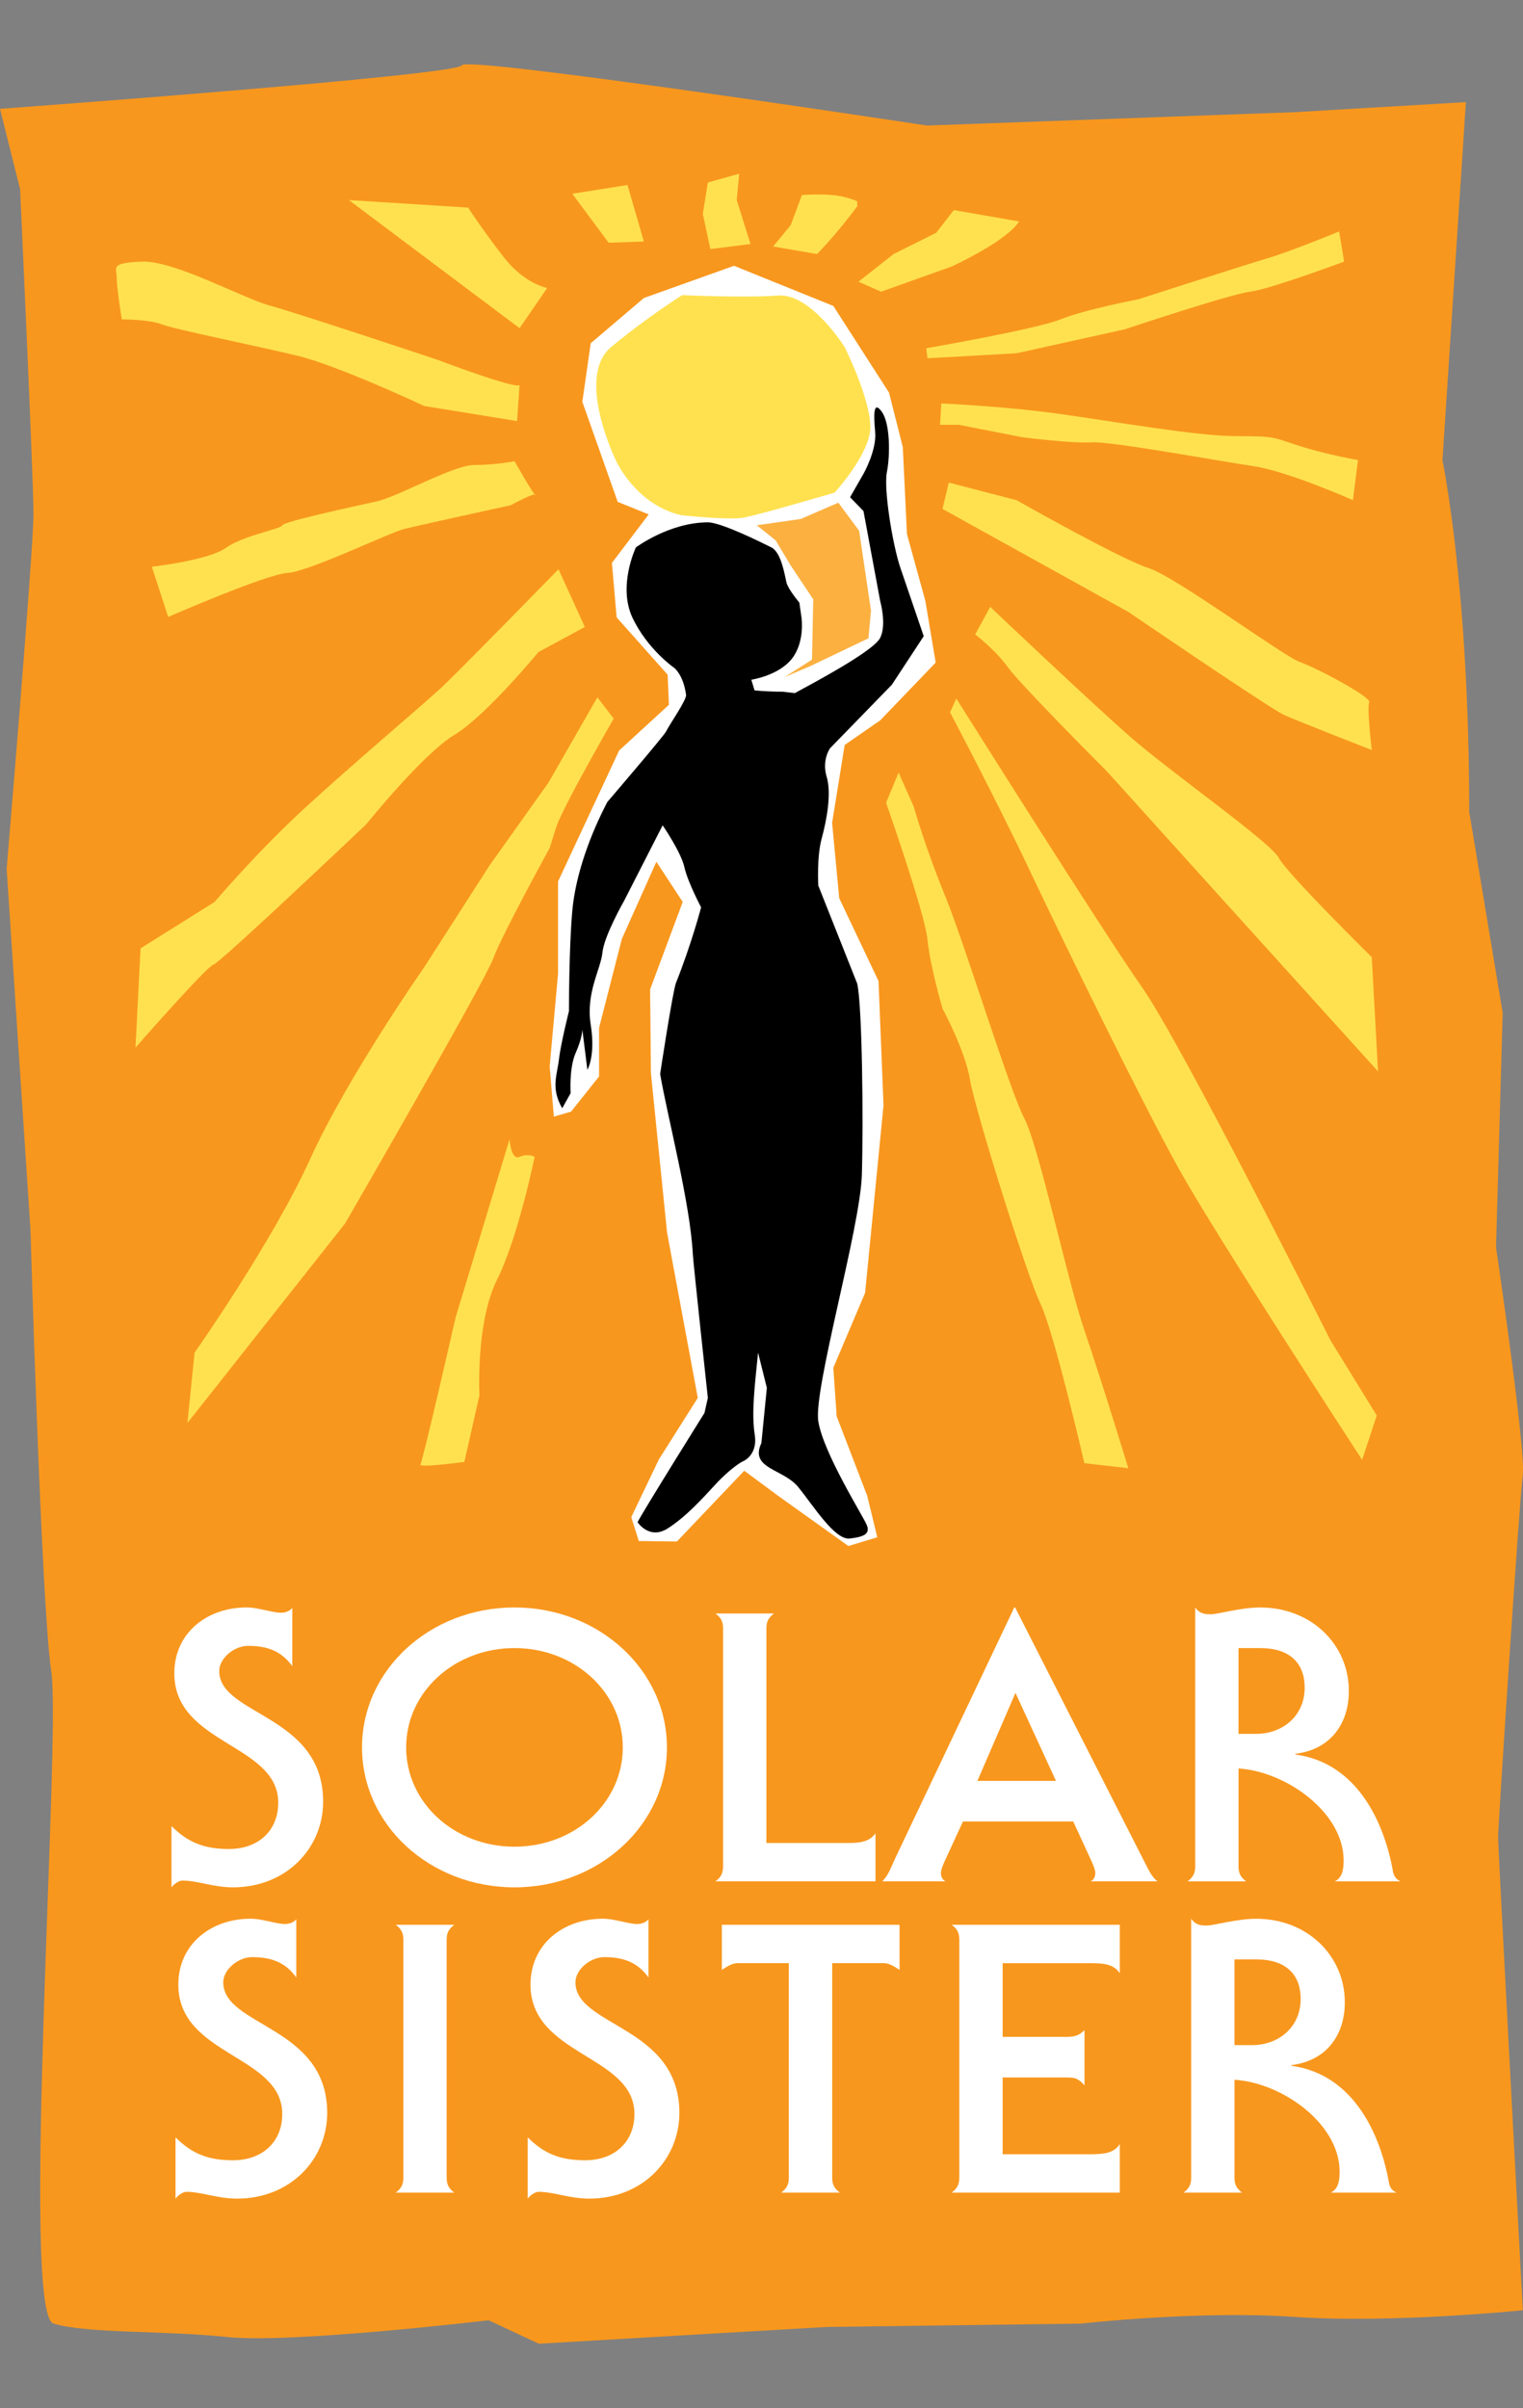 <?xml version="1.0" encoding="utf-8"?>
<!-- Generator: Adobe Illustrator 15.1.0, SVG Export Plug-In . SVG Version: 6.00 Build 0)  -->
<!DOCTYPE svg PUBLIC "-//W3C//DTD SVG 1.1//EN" "http://www.w3.org/Graphics/SVG/1.1/DTD/svg11.dtd">
<svg version="1.1" id="Layer_1" xmlns="http://www.w3.org/2000/svg" xmlns:xlink="http://www.w3.org/1999/xlink" x="0px" y="0px"
	 width="143.249px" height="226.394px" viewBox="0 0 143.249 226.394" enable-background="new 0 0 143.249 226.394"
	 xml:space="preserve">
<rect x="0" y="0" width="143.249" height="226.394" fill="#808080" stroke="none"/>
<g>
	<g>
		<g>
			<defs>
				<rect id="SVGID_1_" width="143.249" height="226.394"/>
			</defs>
			<clipPath id="SVGID_2_">
				<use xlink:href="#SVGID_1_"  overflow="visible"/>
			</clipPath>
			<path clip-path="url(#SVGID_2_)" fill="#F8971D" d="M0,10.232c0,0,43.124-3.147,43.438-4.094
				c0.316-0.942,43.757,5.666,43.757,5.666l34.628-1.26l16.054-0.942l-2.204,33.685c0,0,2.518,11.925,2.518,33.049l3.147,18.89
				l-0.626,22.033c0,0,2.831,19.202,2.519,21.407c-0.316,2.202-2.328,33.122-2.328,34.071c0,0.939,2.328,44.463,2.328,44.463
				s-12.281,1.256-21.407,0.63c-9.127-0.63-20.146,0.626-20.146,0.626l-23.925,0.316l-27.073,1.575l-4.724-2.205
				c0,0-18.565,2.205-24.552,1.576c-5.981-0.626-13.22-0.313-16.37-1.263c-3.145-0.939,0.729-55.035-0.214-61.331
				c-0.942-6.295-1.951-41.458-1.951-41.458L0.626,81.688c0,0,2.521-29.907,2.521-33.368S1.889,17.787,1.889,17.787L0,10.232z"/>
			<path clip-path="url(#SVGID_2_)" fill="#FFFFFF" d="M16.131,171.678c1.549,1.556,3.095,2.158,5.396,2.158
				c2.827,0,4.643-1.769,4.643-4.354c0-5.552-9.775-5.445-9.775-12.164c0-3.783,3.058-6.191,6.795-6.191
				c0.64,0,1.205,0.143,1.735,0.25c0.522,0.106,1.016,0.246,1.505,0.246c0.38,0,0.833-0.14,1.06-0.46v5.482
				c-1.02-1.415-2.342-1.908-4.15-1.908c-1.322,0-2.721,1.166-2.721,2.368c0,4.174,9.775,4.104,9.775,12.274
				c0,4.347-3.434,8.061-8.486,8.061c-1.853,0-3.324-0.637-4.757-0.637c-0.303,0-0.796,0.32-1.02,0.637V171.678z"/>
			<path clip-path="url(#SVGID_2_)" fill="#FFFFFF" d="M38.201,164.287c0,5.195,4.53,9.333,10.189,9.333s10.188-4.138,10.188-9.333
				c0-5.2-4.529-9.34-10.188-9.34S38.201,159.087,38.201,164.287 M48.391,177.44c-7.961,0-14.34-5.869-14.34-13.153
				c0-7.288,6.379-13.16,14.34-13.16c7.927,0,14.339,5.872,14.339,13.16C62.729,171.571,56.317,177.44,48.391,177.44"/>
			<path clip-path="url(#SVGID_2_)" fill="#FFFFFF" d="M82.349,176.874H67.293c0.566-0.42,0.716-0.81,0.716-1.412v-22.354
				c0-0.6-0.149-0.989-0.716-1.415h5.509c-0.566,0.426-0.716,0.815-0.716,1.415v20.162h7.697c0.979,0,1.999-0.07,2.565-0.92V176.874
				z"/>
			<path clip-path="url(#SVGID_2_)" fill="#FFFFFF" d="M95.512,159.157l-3.581,8.277h7.392L95.512,159.157z M82.984,176.874
				c0.566-0.562,0.756-1.166,1.246-2.225l11.171-23.522h0.077l12.487,24.545c0.227,0.426,0.489,0.886,0.906,1.202h-6.303
				c0.34-0.137,0.453-0.493,0.453-0.81c0-0.177-0.113-0.533-0.3-0.959l-1.775-3.854H90.572l-1.775,3.854
				c-0.187,0.426-0.3,0.782-0.3,0.959c0,0.316,0.113,0.673,0.453,0.81H82.984z"/>
			<path clip-path="url(#SVGID_2_)" fill="#FFFFFF" d="M116.492,163.011h1.659c2.455,0,4.563-1.658,4.563-4.347
				c0-2.265-1.356-3.717-4.188-3.717h-2.035V163.011z M116.492,175.462c0,0.6,0.15,0.989,0.713,1.415h-5.506
				c0.566-0.426,0.716-0.815,0.716-1.415V151.13c0.417,0.566,0.83,0.637,1.473,0.637c0.676,0,2.791-0.637,4.64-0.637
				c4.83,0,8.341,3.497,8.341,7.851c0,2.972-1.625,5.479-5.023,5.906v0.069c5.85,0.779,8.381,6.472,9.174,10.999
				c0.073,0.426,0.3,0.746,0.716,0.922h-6.188c0.756-0.356,0.829-1.238,0.829-1.981c0-4.493-5.396-8.347-9.883-8.63V175.462z"/>
			<path clip-path="url(#SVGID_2_)" fill="#FFFFFF" d="M16.508,200.942c1.549,1.556,3.094,2.158,5.396,2.158
				c2.828,0,4.644-1.769,4.644-4.35c0-5.556-9.776-5.449-9.776-12.168c0-3.783,3.062-6.191,6.795-6.191
				c0.64,0,1.206,0.143,1.735,0.25c0.526,0.106,1.016,0.246,1.509,0.246c0.377,0,0.83-0.14,1.056-0.456v5.479
				c-1.019-1.415-2.338-1.908-4.149-1.908c-1.319,0-2.719,1.166-2.719,2.368c0,4.174,9.776,4.104,9.776,12.274
				c0,4.347-3.438,8.063-8.49,8.063c-1.852,0-3.324-0.64-4.757-0.64c-0.303,0-0.792,0.32-1.019,0.64V200.942z"/>
			<path clip-path="url(#SVGID_2_)" fill="#FFFFFF" d="M37.938,182.373c0-0.6-0.15-0.989-0.717-1.415h5.51
				c-0.566,0.426-0.72,0.815-0.72,1.415v22.354c0,0.603,0.153,0.992,0.72,1.415h-5.51c0.566-0.423,0.717-0.812,0.717-1.415V182.373z
				"/>
			<path clip-path="url(#SVGID_2_)" fill="#FFFFFF" d="M49.633,200.942c1.549,1.556,3.095,2.158,5.396,2.158
				c2.828,0,4.644-1.769,4.644-4.35c0-5.556-9.776-5.449-9.776-12.168c0-3.783,3.062-6.191,6.795-6.191
				c0.643,0,1.209,0.143,1.735,0.25c0.526,0.106,1.017,0.246,1.509,0.246c0.38,0,0.833-0.14,1.057-0.456v5.479
				c-1.02-1.415-2.339-1.908-4.15-1.908c-1.319,0-2.718,1.166-2.718,2.368c0,4.174,9.775,4.104,9.775,12.274
				c0,4.347-3.434,8.063-8.49,8.063c-1.852,0-3.32-0.64-4.753-0.64c-0.303,0-0.796,0.32-1.022,0.64V200.942z"/>
			<path clip-path="url(#SVGID_2_)" fill="#FFFFFF" d="M84.609,180.961v4.24c-0.449-0.283-0.942-0.637-1.505-0.637h-4.83v20.162
				c0,0.6,0.15,0.989,0.716,1.415h-5.509c0.562-0.426,0.713-0.815,0.713-1.415v-20.162h-4.79c-0.566,0-1.056,0.354-1.509,0.637
				v-4.24H84.609z"/>
			<path clip-path="url(#SVGID_2_)" fill="#FFFFFF" d="M90.229,182.373c0-0.6-0.149-0.989-0.716-1.415h15.812v4.566
				c-0.566-0.886-1.546-0.956-2.904-0.956h-8.114v6.932h6.039c0.789,0,1.206-0.18,1.658-0.637v5.199
				c-0.227-0.282-0.452-0.463-0.716-0.603c-0.227-0.106-0.529-0.144-0.942-0.144h-6.039v7.219h8.114c1.358,0,2.338-0.07,2.904-0.956
				v4.562H89.513c0.566-0.423,0.716-0.812,0.716-1.415V182.373z"/>
			<path clip-path="url(#SVGID_2_)" fill="#FFFFFF" d="M116.112,192.275h1.662c2.452,0,4.563-1.658,4.563-4.347
				c0-2.265-1.355-3.714-4.187-3.714h-2.039V192.275z M116.112,204.727c0,0.6,0.15,0.989,0.713,1.415h-5.502
				c0.566-0.426,0.716-0.815,0.716-1.415v-24.332c0.417,0.566,0.829,0.637,1.473,0.637c0.676,0,2.791-0.637,4.64-0.637
				c4.83,0,8.337,3.498,8.337,7.851c0,2.972-1.618,5.483-5.02,5.909v0.066c5.849,0.783,8.38,6.476,9.173,10.999
				c0.073,0.426,0.3,0.746,0.717,0.922h-6.189c0.753-0.355,0.83-1.238,0.83-1.981c0-4.493-5.396-8.347-9.887-8.63V204.727z"/>
		</g>
		<polygon fill="#FFFFFF" points="78.694,133.157 81.568,140.631 82.515,144.528 79.797,145.351 73.188,140.631 70.001,138.273 
			63.669,144.925 60.081,144.881 59.375,142.637 61.974,137.207 65.631,131.422 62.743,115.887 61.224,100.891 61.147,93.021 
			64.215,84.797 61.737,81.02 58.493,88.264 56.345,96.641 56.345,101.204 53.713,104.512 52.094,104.981 51.701,100.262 
			52.49,91.528 52.49,82.871 58.236,70.557 62.916,66.264 62.796,63.433 58,58.043 57.554,52.927 61.015,48.363 58.1,47.185 
			54.772,37.775 55.562,32.27 60.558,28.019 69.038,24.988 78.381,28.765 83.617,36.909 84.913,42.025 85.306,50.212 87.038,56.504 
			88.007,62.293 82.791,67.723 79.447,70.041 78.265,77.362 78.934,84.443 82.631,92.234 83.101,103.919 81.369,121.549 
			78.381,128.59 		"/>
		<g>
			<defs>
				<rect id="SVGID_3_" width="143.249" height="226.394"/>
			</defs>
			<clipPath id="SVGID_4_">
				<use xlink:href="#SVGID_3_"  overflow="visible"/>
			</clipPath>
			<path clip-path="url(#SVGID_4_)" d="M74.757,65.164c1.732-0.942,7.398-3.937,8.031-5.195c0.629-1.26,0-3.461,0-3.461
				l-1.572-8.461l-1.26-1.299l1.26-2.201c0,0,1.259-2.209,1.099-3.938c-0.156-1.731-0.156-2.991,0.63-1.885
				c0.786,1.096,0.789,4.087,0.473,5.659c-0.316,1.578,0.52,6.755,1.26,8.977c0.083,0.232,2.205,6.451,2.205,6.451l-2.995,4.563
				l-5.822,5.982c0,0-0.786,1.103-0.312,2.675c0.473,1.572,0,4.093-0.474,5.822c-0.47,1.731-0.312,4.41-0.312,4.41l3.657,9.206
				c0.473,2.045,0.593,12.983,0.437,18.023c-0.164,5.032-4.57,20.142-4.094,23.136c0.473,2.987,4.25,8.974,4.562,9.756
				c0.316,0.789-0.192,1.105-1.611,1.263c-1.416,0.156-3.428-3.111-4.844-4.844c-1.412-1.729-4.6-1.705-3.461-4.13l0.514-5.196
				l-0.826-3.304c-0.316,3.147-0.633,5.666-0.313,7.711c0.313,2.048-1.222,2.558-1.222,2.558s-1.062,0.59-2.479,2.125
				c-1.195,1.293-2.758,3.035-4.486,4.131c-1.732,1.105-2.835-0.587-2.835-0.587c0.633-1.219,6.295-10.271,6.295-10.271l0.317-1.413
				c0,0-1.376-12.736-1.416-13.539c-0.236-4.76-2.438-13.144-3.071-16.918c0,0,1.179-7.791,1.496-8.58
				c1.442-3.607,2.357-7.085,2.357-7.085s-1.255-2.357-1.571-3.773s-2.046-3.938-2.046-3.938l-3.62,7.085
				c0,0-1.889,3.305-2.045,4.877c-0.157,1.575-1.576,3.78-1.103,6.771c0.473,2.987-0.313,4.25-0.313,4.25l-0.473-3.78
				c0,0,0,0.789-0.63,2.204c-0.63,1.416-0.473,3.777-0.473,3.777l-0.79,1.416c-1.096-1.889-0.47-3.147-0.312-4.563
				c0.156-1.419,0.945-4.563,0.945-4.563s0-5.981,0.316-9.442c0.313-3.464,1.729-7.241,3.301-10.232c0,0,5.3-6.188,5.513-6.612
				c0.373-0.746,1.952-2.984,1.886-3.46c-0.257-1.876-1.1-2.519-1.1-2.519s-2.518-1.731-3.937-4.72
				c-1.412-2.994,0.316-6.615,0.316-6.615s3.147-2.354,6.769-2.358c1.255,0,5.035,1.889,5.979,2.358
				c0.945,0.477,1.262,2.679,1.419,3.308c0.156,0.63,1.209,1.879,1.209,1.879l0.206,1.429c0,0,0.334,2.299-0.926,3.87
				c-1.259,1.576-3.797,1.952-3.797,1.952l0.303,1.003c0,0,1.176,0.123,2.632,0.123L74.757,65.164z"/>
			<path clip-path="url(#SVGID_4_)" fill="#FFE14F" d="M64.099,48.44c-4.25-0.946-6.136-5.076-6.136-5.076
				s-3.896-7.911-0.476-10.742c3.42-2.834,6.675-4.876,6.675-4.876s5.955,0.272,9.026,0.036c3.067-0.236,6.255,4.84,6.255,4.84
				s2.835,5.666,2.362,8.147c-0.474,2.479-3.305,5.546-3.305,5.546s-7.205,2.125-8.617,2.361
				C68.469,48.913,64.099,48.44,64.099,48.44"/>
			<path clip-path="url(#SVGID_4_)" fill="#FFE14F" d="M87.234,33.685l8.384-0.473l10.152-2.245c0,0,9.912-3.305,11.801-3.541
				c1.889-0.232,8.854-2.831,8.854-2.831l-0.47-2.831c0,0-4.606,1.885-6.611,2.479c-2.005,0.586-12.277,3.894-12.277,3.894
				s-4.956,0.942-7.321,1.889c-2.358,0.942-12.627,2.714-12.627,2.714L87.234,33.685z"/>
			<path clip-path="url(#SVGID_4_)" fill="#FFE14F" d="M88.533,37.932c0,0,5.666,0.24,10.858,0.946
				c5.196,0.709,13.104,2.125,16.885,2.125c3.777,0,3.42,0.116,6.019,0.945c2.598,0.823,5.433,1.3,5.433,1.3l-0.477,3.773
				c0,0-6.135-2.715-9.323-3.188c-3.188-0.47-13.456-2.361-15.231-2.242c-1.769,0.12-6.488-0.473-6.488-0.473l-6.022-1.179h-1.769
				L88.533,37.932z"/>
			<path clip-path="url(#SVGID_4_)" fill="#FFE14F" d="M89.239,45.369l-0.589,2.479l17.474,9.68c0,0,13.336,9.09,14.635,9.683
				c1.3,0.589,8.265,3.304,8.265,3.304s-0.474-4.01-0.237-4.486c0.237-0.47-4.836-3.185-6.491-3.774
				c-1.655-0.593-11.688-8.03-14.286-8.856c-2.595-0.822-12.394-6.372-12.394-6.372L89.239,45.369z"/>
			<path clip-path="url(#SVGID_4_)" fill="#FFE14F" d="M93.137,57.058c0,0,9.21,8.733,13.104,12.157
				c3.897,3.428,13.22,9.916,14.046,11.451c0.83,1.535,8.737,9.326,8.737,9.326l0.589,10.739L115.094,84.68l-10.979-12.157
				c0,0-8.144-8.15-9.323-9.8c-1.183-1.651-3.071-3.07-3.071-3.07L93.137,57.058z"/>
			<path clip-path="url(#SVGID_4_)" fill="#FFE14F" d="M89.949,65.674c0,0,13.812,21.957,17.47,27.15
				c3.664,5.195,17.711,33.171,17.711,33.171l4.363,7.085l-1.376,4.17c0,0-13.733-21.054-17.273-27.426
				c-3.541-6.375-10.742-21.131-13.93-27.859c-3.185-6.731-7.555-14.995-7.555-14.995L89.949,65.674z"/>
			<path clip-path="url(#SVGID_4_)" fill="#FFE14F" d="M84.52,72.639l1.419,3.188c0,0,1.06,3.777,2.948,8.381
				s6.022,18.18,7.438,20.895c1.416,2.714,4.014,15.108,5.666,19.948s4.134,12.983,4.134,12.983l-4.134-0.47
				c0,0-2.831-12.274-4.13-14.988c-1.3-2.719-6.136-18.181-6.615-21.015c-0.47-2.835-2.592-6.731-2.592-6.731
				s-1.179-4.011-1.419-6.488c-0.236-2.481-3.894-12.871-3.894-12.871L84.52,72.639z"/>
			<path clip-path="url(#SVGID_4_)" fill="#FFE14F" d="M82.868,27.426l6.611-2.357c0,0,5.192-2.362,6.372-4.251l-6.136-1.065
				l-1.655,2.128l-4.014,2.006l-3.304,2.598L82.868,27.426z"/>
			<path clip-path="url(#SVGID_4_)" fill="#FFE14F" d="M80.626,18.929c0,0-0.945-0.473-2.361-0.593c-1.419-0.116-2.835,0-2.835,0
				l-1.062,2.835l-1.651,2.005l4.13,0.71c0,0,1.771-1.772,3.78-4.487"/>
		</g>
		<polygon fill="#FFE14F" points="70.591,22.942 69.295,18.812 69.527,16.331 66.58,17.157 66.104,20.108 66.813,23.416 		"/>
		<polygon fill="#FFE14F" points="60.558,22.706 59.022,17.391 53.826,18.217 57.25,22.823 		"/>
		<g>
			<defs>
				<rect id="SVGID_5_" width="143.249" height="226.394"/>
			</defs>
			<clipPath id="SVGID_6_">
				<use xlink:href="#SVGID_5_"  overflow="visible"/>
			</clipPath>
			<path clip-path="url(#SVGID_6_)" fill="#FFE14F" d="M51.468,27.073c0,0-2.125-0.354-4.134-2.951
				c-2.005-2.595-3.304-4.604-3.304-4.604l-11.212-0.706L48.87,30.854L51.468,27.073z"/>
			<path clip-path="url(#SVGID_6_)" fill="#FFE14F" d="M48.87,36.163l-0.236,3.424l-8.734-1.415c0,0-8.026-3.781-11.924-4.724
				c-3.897-0.946-11.568-2.481-12.747-2.951c-1.183-0.47-3.777-0.47-3.777-0.47s-0.473-2.954-0.473-3.896
				c0-0.946-0.71-1.419,2.361-1.536c3.067-0.116,9.443,3.424,12.041,4.134c2.595,0.706,15.698,5.073,15.698,5.073
				S48.87,36.752,48.87,36.163"/>
			<path clip-path="url(#SVGID_6_)" fill="#FFE14F" d="M48.397,43.364c0,0,2.005,3.541,2.005,3.185c0-0.351-2.358,0.949-2.358,0.949
				s-8.617,1.885-10.036,2.238c-1.415,0.356-8.97,4.017-10.975,4.133c-2.005,0.117-11.215,4.134-11.215,4.134l-1.536-4.723
				c0,0,5.316-0.593,6.965-1.772c1.652-1.179,5.196-1.771,5.316-2.125c0.116-0.35,6.725-1.769,8.85-2.241
				c2.125-0.474,7.201-3.425,9.207-3.425C46.628,43.717,48.397,43.364,48.397,43.364"/>
			<path clip-path="url(#SVGID_6_)" fill="#FFE14F" d="M52.53,53.514c0,0-9.21,9.445-10.979,11.098
				c-1.771,1.652-8.5,7.318-12.986,11.451c-4.483,4.131-8.381,8.734-8.381,8.734l-6.965,4.366l-0.473,9.326
				c0,0,6.729-7.671,7.321-7.791c0.589-0.116,14.399-13.22,14.399-13.22s5.312-6.611,8.264-8.38c2.951-1.77,7.91-7.791,7.91-7.791
				l4.367-2.362L52.53,53.514z"/>
			<path clip-path="url(#SVGID_6_)" fill="#FFE14F" d="M56.188,65.558l1.536,2.005c0,0-4.84,8.381-5.43,10.27l-0.59,1.889
				c0,0-4.486,8.146-5.312,10.389c-0.822,2.241-13.93,24.908-13.93,24.908l-14.835,18.769l0.673-6.611
				c0,0,7.314-10.386,10.858-18.18c3.54-7.791,10.741-18.06,10.741-18.06l6.14-9.563l5.546-7.791L56.188,65.558z"/>
			<path clip-path="url(#SVGID_6_)" fill="#FFE14F" d="M47.927,107.106c0,0,0.117,2.009,0.943,1.655s1.415,0,1.415,0
				s-1.532,7.551-3.54,11.564c-2.009,4.018-1.652,10.862-1.652,10.862l-1.416,6.259c0,0-4.369,0.586-4.133,0.232
				c0.236-0.353,3.307-13.81,3.307-13.81L47.927,107.106z"/>
		</g>
		<polygon fill="#FBB040" points="71.18,49.383 72.952,50.799 74.367,53.16 76.492,56.348 76.376,62.014 73.778,63.666 
			76.256,62.606 81.686,60.009 81.922,57.41 80.806,49.899 78.851,47.262 75.313,48.793 		"/>
	</g>
</g>
</svg>
